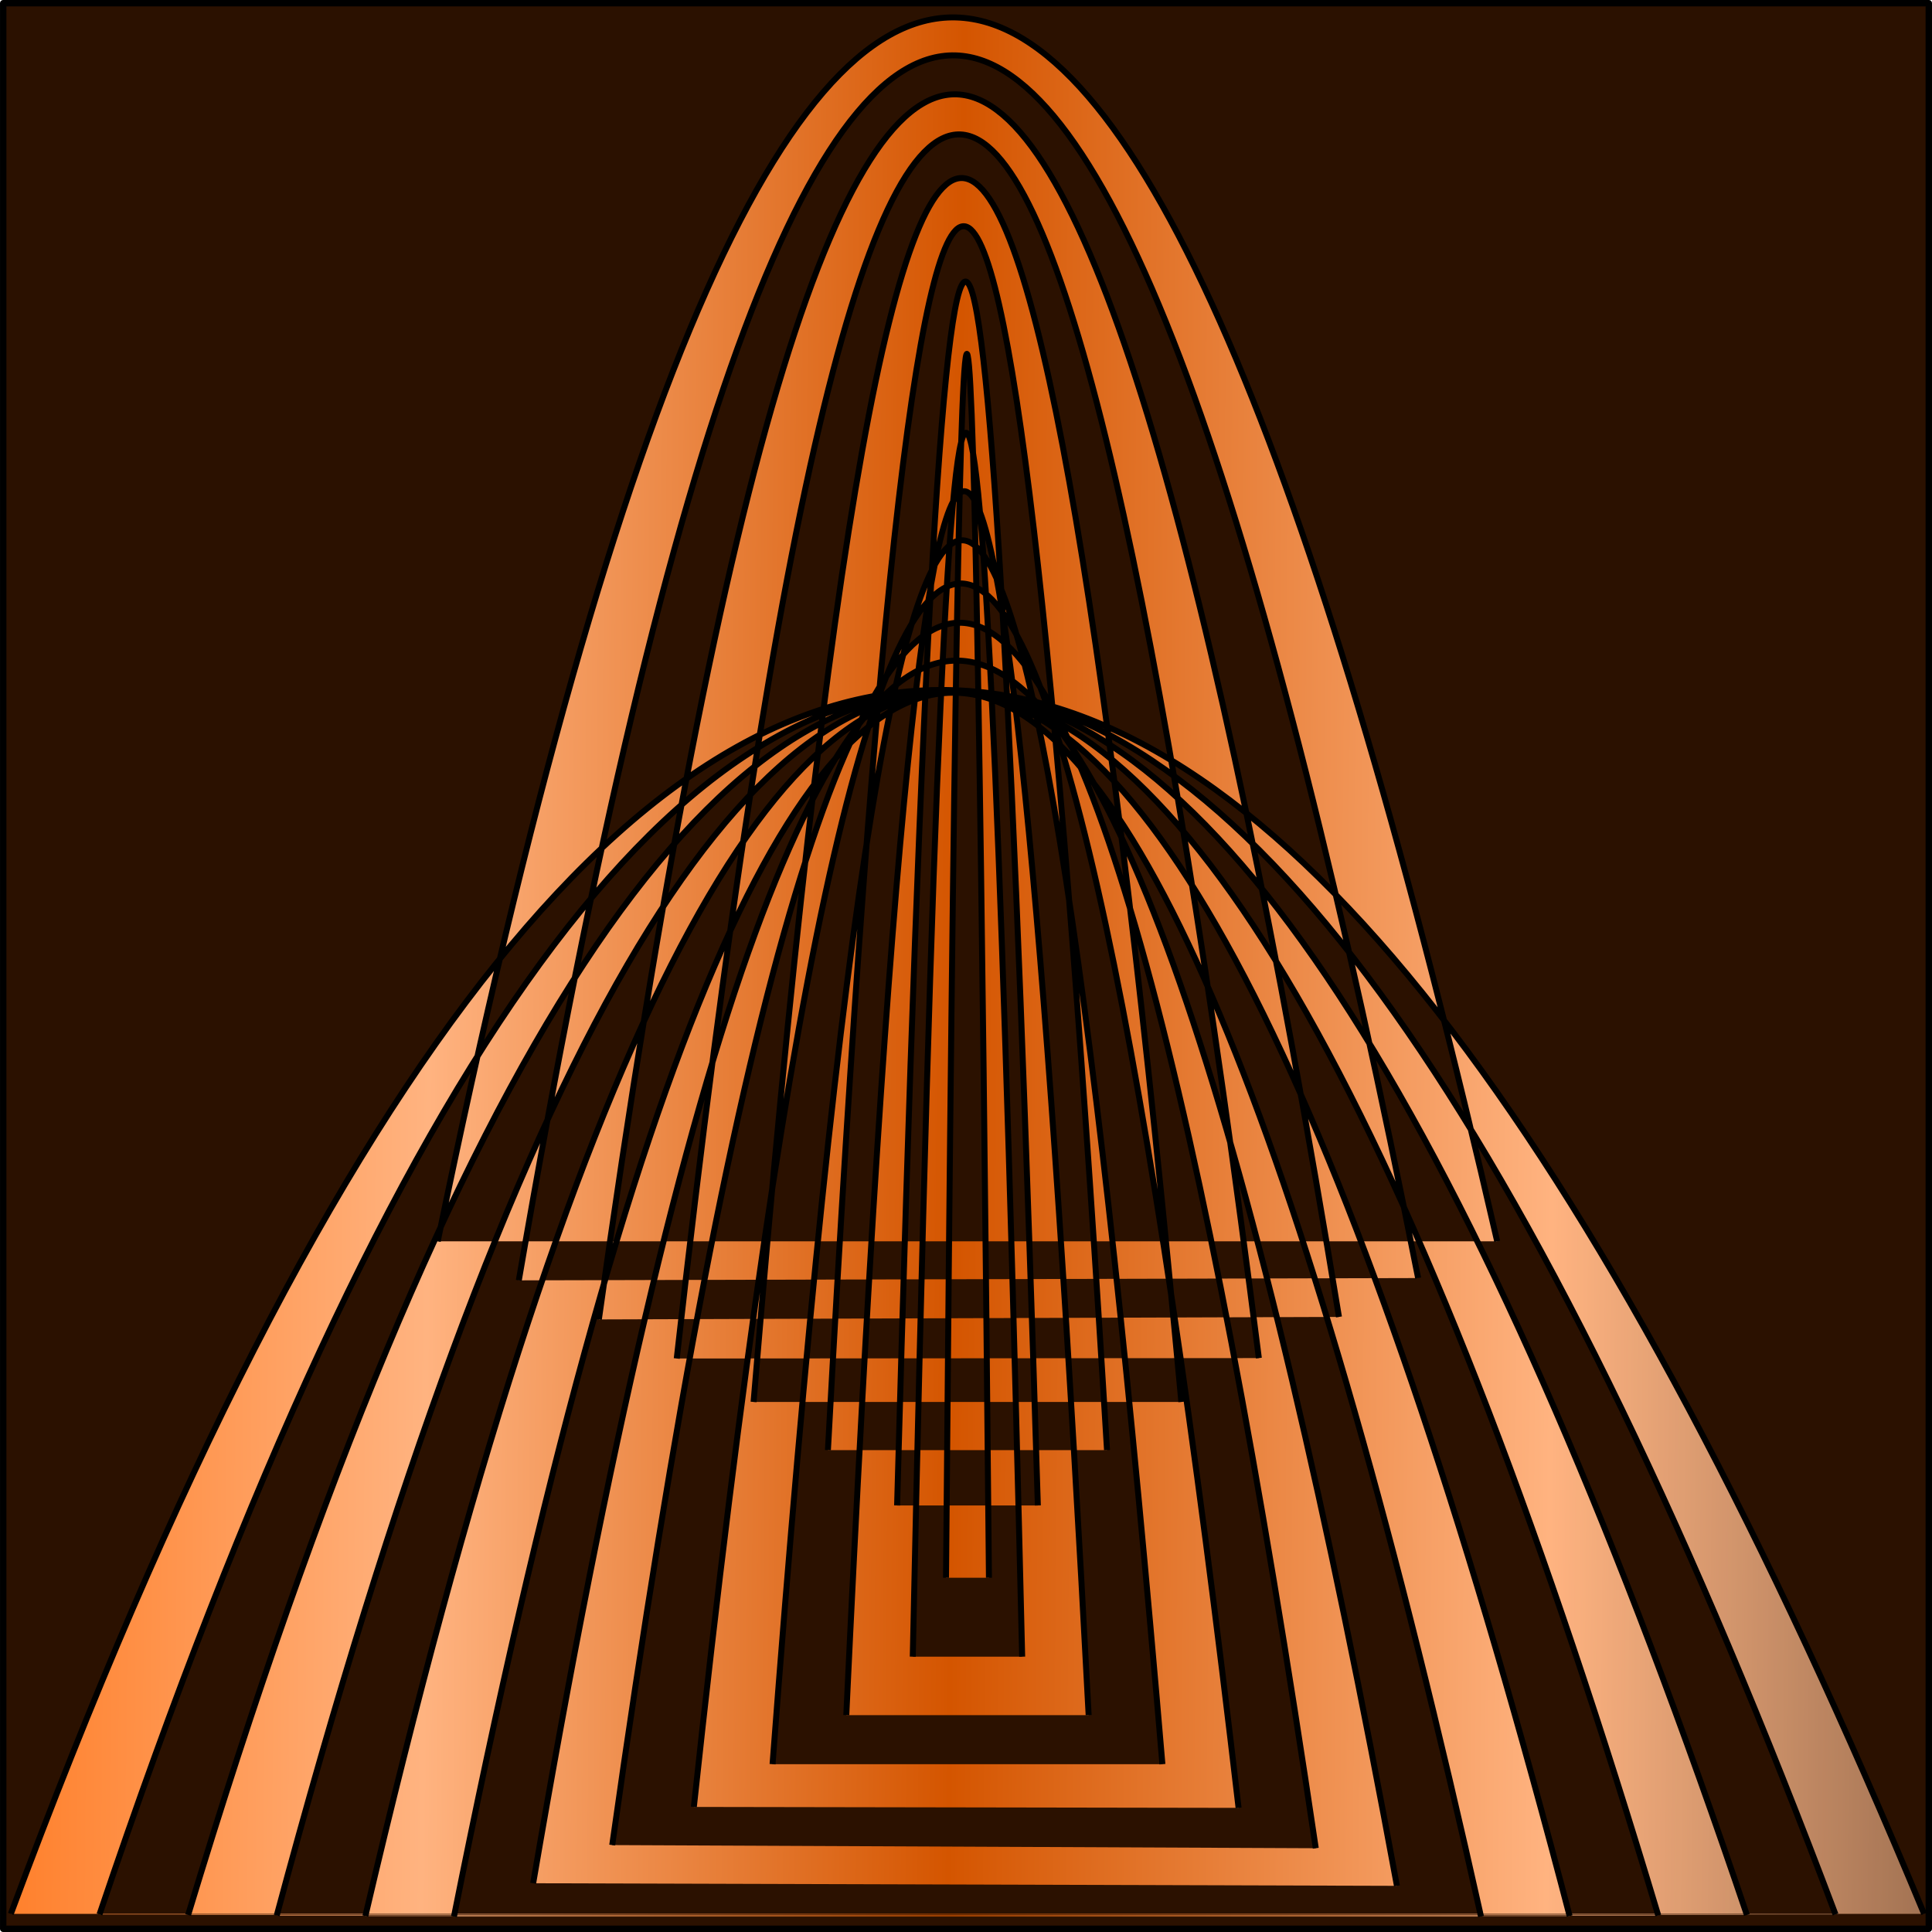 <?xml version="1.0" encoding="UTF-8" standalone="no"?>
<!-- Created with Inkscape (http://www.inkscape.org/) -->

<svg
   xmlns:dc="http://purl.org/dc/elements/1.1/"
   xmlns:cc="http://creativecommons.org/ns#"
   xmlns:rdf="http://www.w3.org/1999/02/22-rdf-syntax-ns#"
   xmlns:svg="http://www.w3.org/2000/svg"
   xmlns="http://www.w3.org/2000/svg"
   xmlns:xlink="http://www.w3.org/1999/xlink"
   xmlns:sodipodi="http://sodipodi.sourceforge.net/DTD/sodipodi-0.dtd"
   xmlns:inkscape="http://www.inkscape.org/namespaces/inkscape"
   width="150"
   height="150"
   viewBox="0 0 150 150"
   id="svg4769"
   version="1.1"
   inkscape:version="0.91 r13725"
   sodipodi:docname="108-jule.svg">
  <defs
     id="defs4771">
    <linearGradient
       gradientTransform="matrix(0.5,0,0,0.257,-73.64,843.482)"
       inkscape:collect="always"
       xlink:href="#linearGradient4182"
       id="linearGradient4178"
       x1="148.426"
       y1="521.249"
       x2="523.245"
       y2="522.93"
       gradientUnits="userSpaceOnUse" />
    <linearGradient
       id="linearGradient4182"
       inkscape:collect="always">
      <stop
         id="stop4184"
         offset="0"
         style="stop-color:#ff7f2a;stop-opacity:1" />
      <stop
         style="stop-color:#ffb380;stop-opacity:1"
         offset="0.175"
         id="stop4771" />
      <stop
         style="stop-color:#d45500;stop-opacity:1"
         offset="0.393"
         id="stop4188" />
      <stop
         id="stop4769"
         offset="0.641"
         style="stop-color:#ffb380;stop-opacity:1" />
      <stop
         id="stop4186"
         offset="1"
         style="stop-color:#ffccaa;stop-opacity:0;" />
    </linearGradient>
    <inkscape:path-effect
       strokepath-nodetypes="cc"
       scale_y_rel="false"
       prop_scale="1"
       strokepath="m -66.266,967.647 c 60.231,-135.882 119.095,-117.166 177.087,0"
       endpoint_spacing_variation="0;1"
       endpoint_edge_variation="0;1"
       startpoint_spacing_variation="0;1"
       startpoint_edge_variation="0;1"
       count="20"
       is_visible="true"
       id="path-effect4152"
       effect="curvestitching" />
  </defs>
  <sodipodi:namedview
     id="base"
     pagecolor="#ffffff"
     bordercolor="#666666"
     borderopacity="1.0"
     inkscape:pageopacity="0.0"
     inkscape:pageshadow="2"
     inkscape:zoom="3.3642815"
     inkscape:cx="63.700373"
     inkscape:cy="99.458869"
     inkscape:document-units="px"
     inkscape:current-layer="layer1"
     showgrid="false"
     units="px"
     inkscape:window-width="1920"
     inkscape:window-height="1017"
     inkscape:window-x="-8"
     inkscape:window-y="-8"
     inkscape:window-maximized="1"
     fit-margin-top="0"
     fit-margin-left="0"
     fit-margin-right="0"
     fit-margin-bottom="0" />
  <g
     inkscape:label="Ebene 1"
     inkscape:groupmode="layer"
     id="layer1"
     transform="translate(0,-902.362)">
    <rect
       style="opacity:1;fill:#2b1100;fill-opacity:1;stroke:#000000;stroke-width:0.497;stroke-linejoin:round;stroke-miterlimit:4;stroke-dasharray:none;stroke-opacity:1"
       id="rect5317"
       width="149.503"
       height="149.503"
       x="0.249"
       y="902.611" />
    <path
       inkscape:original-d="m 33.985966,951.22486 c 0,0 38.145036,16.43146 39.492343,26.32534 1.410438,10.35752 -37.376692,26.1096 -37.376692,26.1096 L 0.84059811,1003.4439 M 116.24033,951.22486 c 0,0 -38.145053,16.43146 -39.492356,26.32534 -1.410435,10.35752 37.376686,26.1096 37.376686,26.1096 l 35.26102,-0.2159"
       inkscape:path-effect="#path-effect4152"
       d="m 33.986,998.736 c 27.977,-135.882 55.318,-117.166 82.254,0 m -75.959,3.033 C 63.68,865.827 86.936,884.483 110.102,1001.59 m -63.607,3.212 C 65.578,868.855 84.742,887.506 103.957,1004.608 m -51.415,3.228 c 15.274,-135.893 30.31,-117.188 45.195,-0.033 m -39.229,3.405 c 11.296,-135.882 22.336,-117.167 33.212,0 m -27.44,3.741 c 7.37,-135.882 14.572,-117.166 21.668,0 m -16.298,4.295 c 3.717,-135.882 7.349,-117.167 10.928,-10e-5 m -7.13,5.615 c 1.134,-135.882 2.242,-117.166 3.333,0 m -5.914,6.127 c 2.889,-135.882 5.712,-117.167 8.494,0 m -13.655,4.538 c 6.4,-135.882 12.654,-117.167 18.816,0 m -24.542,3.809 c 10.295,-135.882 20.356,-117.166 30.269,0 m -36.379,3.319 c 14.615,-135.858 28.641,-117.118 42.292,0.072 m -48.63,2.89 c 19.185,-135.798 37.258,-117.001 54.624,0.244 m -60.761,2.719 c 23.216,-135.813 45.451,-117.031 67.062,0.201 m -73.21,2.387 c 27.121,-135.882 53.625,-117.166 79.738,0 m -86.618,-0.042 c 31.801,-135.882 62.88,-117.167 93.499,0 m -100.38,-0.042 c 36.482,-135.882 72.135,-117.166 107.261,0 m -114.141,-0.042 c 41.162,-135.882 81.39,-117.166 121.022,0 m -127.903,-0.042 c 45.843,-135.882 90.645,-117.167 134.784,0 M 0.841,1050.955 C 51.364,915.073 100.74,933.789 149.386,1050.955"
       style="fill:url(#linearGradient4178);fill-opacity:1;fill-rule:evenodd;stroke:#000000;stroke-width:0.464px;stroke-linecap:butt;stroke-linejoin:miter;stroke-opacity:1"
       id="path4150"
       inkscape:connector-curvature="0" />
  </g>
</svg>
